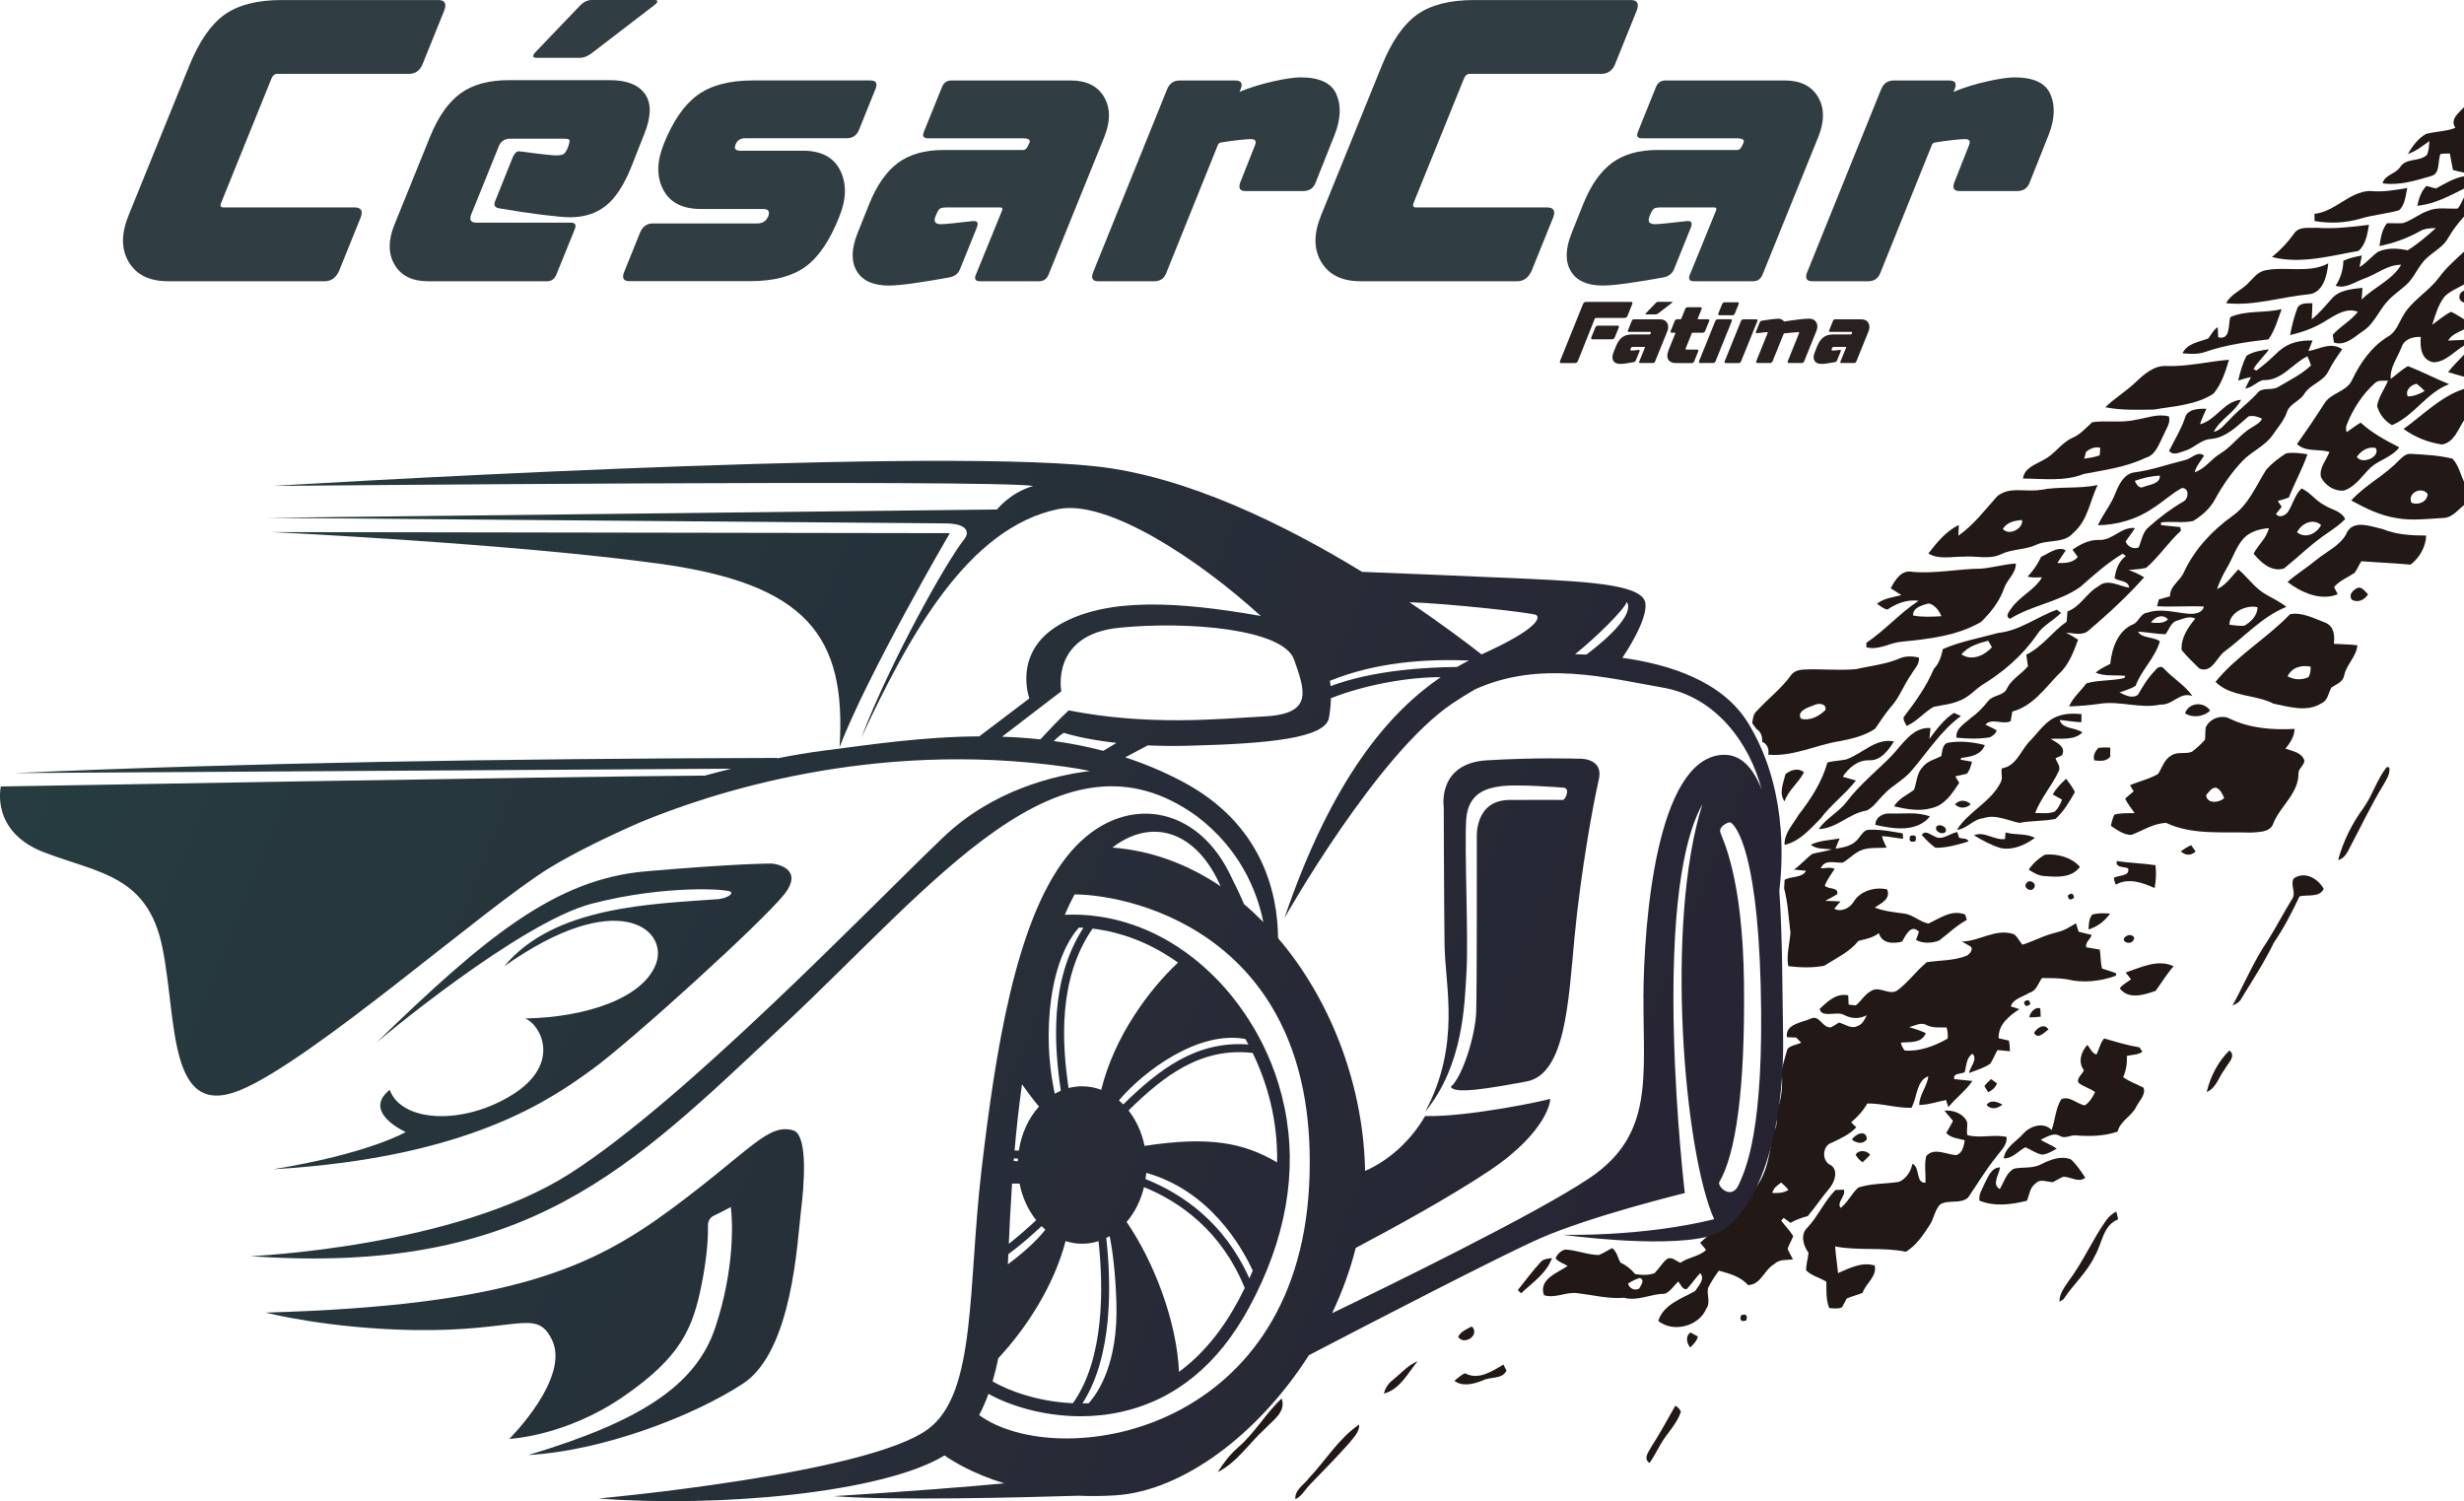 <?xml version="1.0" encoding="UTF-8"?>
<svg id="Layer_2" data-name="Layer 2" xmlns="http://www.w3.org/2000/svg" xmlns:xlink="http://www.w3.org/1999/xlink" viewBox="0 0 600 365.55">
  <defs>
    <style>
      .cls-1 {
        fill: #292120;
      }

      .cls-2 {
        fill: #221816;
      }

      .cls-3 {
        fill: url(#linear-gradient-2);
      }

      .cls-4 {
        fill: url(#linear-gradient-4);
      }

      .cls-5 {
        fill: url(#linear-gradient-3);
      }

      .cls-6 {
        fill: url(#linear-gradient-5);
      }

      .cls-7 {
        fill: #303d43;
      }

      .cls-8 {
        fill: url(#linear-gradient);
      }
    </style>
    <linearGradient id="linear-gradient" x1="45.98" y1="88.41" x2="448.64" y2="250.28" gradientUnits="userSpaceOnUse">
      <stop offset="0" stop-color="#263c40"/>
      <stop offset="1" stop-color="#272332"/>
    </linearGradient>
    <linearGradient id="linear-gradient-2" x1="2.28" y1="197.12" x2="404.94" y2="358.98" xlink:href="#linear-gradient"/>
    <linearGradient id="linear-gradient-3" x1="-16.37" y1="243.52" x2="386.29" y2="405.38" xlink:href="#linear-gradient"/>
    <linearGradient id="linear-gradient-4" x1="42.36" y1="97.41" x2="445.02" y2="259.27" xlink:href="#linear-gradient"/>
    <linearGradient id="linear-gradient-5" x1="19.93" y1="153.23" x2="422.59" y2="315.09" xlink:href="#linear-gradient"/>
  </defs>
  <g id="Layer_1-2" data-name="Layer 1">
    <g id="cesarcar-_fundo_claro" data-name="cesarcar- fundo claro">
      <g>
        <path class="cls-2" d="M597.9,31.15c-1.4-2.15.82-3.61,2.1-5.05v15.93c-.91-.18-1.8-.39-2.67-.63-.33-1.33-.49-2.68-.77-4-.78-.05-1.53-.02-2.29.09-.73,1.75.02,4.83-2.3,5.39-3.82,1.11-7.76,2.36-11.79,1.76.47-2.07,3.16-2.25,4.27-3.95,1.47-2.33,4.7-1.21,6.54-2.98.48-1.04.46-2.23.59-3.35-1.69,1.16-3.28,2.51-5.25,3.13,1.11-1.88,2.46-3.75,4.39-4.86,2.36-.64,4.87-.6,7.18-1.49Z"/>
        <path class="cls-2" d="M593.16,45.9c2.19-1.19,4.33-2.54,6.84-2.97v3c-3.61,1.83-7.31,3.79-11.39,4.19.4-1.73.95-3.55,2.23-4.84.77.18,1.53.45,2.32.62Z"/>
        <path class="cls-2" d="M577.04,46.5c3.08.34,6.12-.21,9.15-.72-.43,1.83-.51,4.06-1.98,5.41-3.06.9-6.28,1.1-9.33,2.03-3.65,1.09-7.54,1.26-11.28.6,0-.44,0-1.32,0-1.75,4.97-.49,8.37-5.34,13.44-5.57Z"/>
        <path class="cls-2" d="M598.48,50.79c.63-.82,1.05-1.78,1.52-2.71v4.66c-1.42,1.59-2.73,3.26-3.79,5.1-1.13,2.15-3.35,3.27-5.09,4.83-1.98,1.68-2.89,4.21-4.6,6.11-1.5,1.55-3.36,2.7-4.86,4.26-2.32,2.33-3.41,5.7-6.22,7.56-2.12,1.4-4.33,3.74-7.11,2.81-.07-.47-.21-1.41-.29-1.88,1.85-2.07,4.39-3.4,6.13-5.59-2.7-1.08-5.24.62-7.47,1.96-2.75,1.8-5.86,2.97-9.05,3.68.43-2.17.93-4.33,1.72-6.4.54-1.52,2.43-1.3,3.71-1.34,0,1.3-.11,2.61-.16,3.91,1.8-1.43,3.28-3.2,4.8-4.93,1.82-2.2,4.9-2.43,7.55-2.73-.04.96-.14,1.91-.2,2.88,3-3.07,7.43-4.71,9.62-8.49-3.35-.05-5.99,2.33-9.03,3.38-2.21.76-4.5,2.55-6.92,1.72,1.21-1.82,1.84-3.89,1.89-6.08,1.41-.68,2.96-.99,4.5-1.28-.18.95-.41,1.88-.57,2.83,1.69-1.01,2.91-2.6,4.51-3.74,2.29-1.04,4.84-.85,7.23-.36,2.46-1.56,4.7-3.47,6.86-5.42-1.32.06-2.7.06-3.86.76-3.08,1.72-6.44,2.94-9.89,3.62.3-1.91.58-3.97,1.82-5.54,1.31-.08,2.62.08,3.94-.04,2.16-.7,3.93-2.25,6.08-3,2.3-.97,4.81-.39,7.22-.55Z"/>
        <path class="cls-2" d="M564.14,55.47c4.26.31,8.49-.2,12.71-.72-.37,2.23-.74,4.77-2.54,6.35-6.92,1.2-14.06,3.27-21.07,1.49,2.05-1.66,3.85-3.58,5.4-5.73,1.19-1.82,3.65-1.26,5.51-1.4Z"/>
        <path class="cls-2" d="M593.82,67.7c1.75-2.43,4-4.39,6.18-6.41v7.98c-1.62.91-3.39,1.62-4.72,2.93-1.57,2-2.25,4.51-3.02,6.89,1.51-1.08,2.91-2.34,4.59-3.16,1.09.5,2.11,1.17,3.15,1.81v2.48c-1.43.69-3.02,1.27-3.87,2.71,1.28-.03,2.58-.11,3.87-.18v1.41c-2.4,1.4-4.51,4.04-7.44,4.06-2.99-.53-3.31-3.71-3.07-6.17-1.91-.11-4.04.52-4.71,2.52-.95,2.49-2.88,4.96-2.62,7.71,1.4-1.03,2.66-2.27,4.2-3.12,3.4,1.31,6.63,3.04,10.03,4.39-5.53,2.04-8.53,7.75-13.93,9.98-1.75-.98-3.13-2.75-3.62-4.69.37-2.23,1.82-4.09,2.65-6.16-1.03.14-2.29-.21-3.1.54-3.08,2.73-5.39,6.28-6.89,10.09-.27.63-.3,1.27-.08,1.93,1.15-.76,2.23-1.63,3.42-2.32,2.78,2.55,6.06,4.32,9.4,6.02-1.74,2.33-4.73,2.99-6.86,4.8-2.1,1.98-3.7,4.72-6.55,5.7-2.31.31-4.63-1.21-5.65-3.22-.53-2.27,1.3-4.18,2.07-6.17-2.59-.78-5.83.09-7.91-1.91,2.25-3.2,4.45-6.42,6.54-9.71,1.59-2.82,5.61-2.97,6.9-5.98,1.99-4.14,4.74-8.07,8.72-10.5,2.01-1.11,2.65-3.42,3.78-5.25,2.15-3.61,6.04-5.67,8.53-9.01ZM586.3,96.52c1.48.03,2.85-.59,4.13-1.3-.61-.64-1.26-1.23-1.94-1.76-1.39.21-2.89,1.58-2.18,3.07ZM573.9,111.27c1.32,1.96,5.84-.03,4.61-2.17-1.85-.47-3.62.69-4.61,2.17Z"/>
        <path class="cls-2" d="M551.62,65.83c5.07-1.04,10.54.84,15.33-1.7-.3,3-1.27,7.32-4.93,7.55-6.67.66-13.16,2.87-19.95,2.15,1.12-2.13,3.49-3.03,5.15-4.64,1.33-1.27,2.46-3,4.41-3.36Z"/>
        <path class="cls-2" d="M600,73.66c-1.56-.38-1.43-2.4,0-2.87v2.87Z"/>
        <path class="cls-2" d="M543.08,77.23c3.91-1.75,8.4-.92,12.52-1.96-.95,2.5-1.64,5.18-3.21,7.37-5.16.6-10.35,1.33-15.28,3.02-1.82.67-3.78.56-5.66.37,1.15-2.44,4.07-2.75,6.31-3.62.69-.97,1.23-2.07,2.26-2.74.04.82.08,1.64.13,2.46,3.04.77,2.41-3.09,2.94-4.9Z"/>
        <path class="cls-2" d="M555.14,85.37c2.14-1.97,5.15-2.56,7.98-2.45-.32.86-.69,1.71-1,2.57,2.75-.5,5.56-2.32,8.23-.43-1.24,1.72-2.43,3.47-3.38,5.36-1.24,2.55-4.43,3.15-5.89,5.54-1.13,1.81-3.69,2.39-4.25,4.55-.73,2-2.18,3.6-3.36,5.34-1.86,2.76-5.12,4-7.37,6.36-2.65,2.78-4.86,5.97-6.7,9.33-1.18,2.27-3.17,3.98-5.31,5.32-2.57.59-5.25,0-7.86.36l-.02.63c1.56.24,3.13.3,4.71.51.03.23.09.68.13.9-3.06,2.79-5.32,6.33-8.46,9.03-1.4.32-2.84.4-4.26.5,1.3.5,2.61,1.02,3.78,1.81-4.13,4.61-8.68,8.81-13.38,12.82-1.56,1.51-3.78.77-5.66.61,1,.56,2.01,1.11,2.96,1.75-1.12,3.03-2.29,6.23-4.78,8.42-3.34,3.45-6.32,7.79-11.23,9.07-.18.77-.25,1.55-.39,2.33-1.95,1.01-4.58-.9-6.17.86.88.45,1.82.85,2.7,1.33-.04.86-.95,1.39-1.61,1.76-2.7.45-5.45.35-8.15.08-.2-2.28,2.02-3.42,3.46-4.75,1.63-1.15,3.02-2.59,4.26-4.15,1.17-1.55,3.73-1.2,4.58-3.04,1.11-2.36,3.56-3.5,5.12-5.47-.11-.93-.31-1.85-.4-2.79,3.9-1.91,6.37-5.63,9.83-8.05.1-.83.09-1.66.19-2.49,3.23-1.16,4.64-4.55,7.59-6.15,2.2-1.92,5.01.03,7.44.37-.18-1.76-2.36-1.49-3.55-2.26.28-2.09.97-4.15,2.74-5.45-.19-.14-.58-.42-.78-.56-3.74,2.24-7.01,5.18-10.27,8.05-5.19,3.71-11.8,4.45-17.16,7.81-1.3-.6-.2-1.78.31-2.55,2.05-2.96,5.64-4.42,7.49-7.56-1.19.02-2.39.14-3.54-.17,1.4-1.4,2.47-3.05,3.33-4.83,1.77-.78,4.13-2.69,5.98-1.56-.66,1.04-1.4,2.02-2.04,3.07,1.78.06,3.74.02,4.98-1.46-.43-.59-.86-1.18-1.29-1.77,1.9-1.34,4.1-2.49,6.5-2.39,3.25.18,5.35-3.29,8.71-2.88-.69,1.13-1.54,2.15-2.28,3.25.45,1.27,1.92,2.01,3.19,1.44.72-1.72.96-3.81,2.53-5.02,2.58-2.32,5.37-4.41,8.37-6.15,1.27-.69,1.49-3.27-.37-3.28-2.59,1.37-4.68,3.46-7.18,4.97-3.87,2.69-8.61,4-13.29,4.1,1.24-2.71,3.23-5.03,4.27-7.84.89-2.16,2.15-4.81,4.8-5.06,4.18-.56,8.15-2.01,12.24-3,1.51-.34,3.01-2.32,4.55-1.04-.84,1.3-1.88,2.5-2.3,4.02,2.49-.75,3.97-3.16,6.15-4.47,2.96-1.79,4.91-4.8,7.91-6.52.87-.55,1.88-1.04,2.36-2.02-1.01-.53-2.16-.85-3.29-.59-2.71,2.28-5.44,5.22-9.2,5.51-2.38.13-4.01,2.17-6.21,2.85-1.27.33-2.93,1.37-3.94.03,1.3-2.6,2.85-5.08,3.81-7.84.51-2.36,3.32-2.45,5.27-2.39-.54,1.25-1.14,2.47-1.56,3.77,3.96-1,5.83-5.63,10.01-5.97-1.59,3.13-5.06,4.71-6.67,7.81,1.69-.32,2.69-1.89,3.88-2.98,2.08-2.28,4.61-4.09,6.69-6.38,1.23-1.71,3.6-.54,5.19-1.6,2.71-1.62,5.64-3,7.94-5.22-.25-.76-.54-1.5-.88-2.22-3.66,1.79-6.31,6.02-10.75,5.8-1.59.34-2.7,1.88-4.39,2.04.43-.94.94-1.84,1.4-2.76-1.08.16-2.1.54-3.13.84.53-2.07,1.04-4.19,2.08-6.07,1.62-1.02,3.58-1.28,5.44-1.55-1.16,1.68-2.73,3.02-3.78,4.78.17.1.5.31.66.41,2.07-1.41,3.87-3.18,5.69-4.9ZM519.83,117.1c.37.76,1.01,1.98,2.06,1.5,1.46-.62,4.13-.69,4.06-2.77-2.1.07-4.16.57-6.12,1.27Z"/>
        <path class="cls-2" d="M596.13,90.61c1.17-1.52,2.56-2.84,3.87-4.24v5.37c-1.3-.37-2.6-.71-3.87-1.13Z"/>
        <path class="cls-2" d="M527.54,89.13c5.14.18,10.14-1.11,15.24-1.52-.87,2.89-1.81,5.9-3.78,8.25-4.3,2.81-9.63,3.03-14.56,3.88-3.92.05-7.93.21-11.78-.58,2.31-2.23,5.1-3.89,7.42-6.12,2.06-1.94,4.43-4.07,7.47-3.92Z"/>
        <path class="cls-2" d="M585.29,104.46c4.77-3.42,9.02-7.91,14.71-9.76v7.63c-1.4,2.17-2.46,5.46-5.35,5.91-3.36-.47-6.62-1.79-9.36-3.78Z"/>
        <path class="cls-2" d="M520.18,102.21c2.62-.43,5.29-1.53,7.97-.8.46,1.62-.72,3.06-1.29,4.48-1.11,2.09-1.85,4.94-4.44,5.61-4.72,2.28-9.96,2.94-15.05,3.93-4.7,1.87-9.83,1.13-14.76,1.1.34-2.68,3.16-3.42,5.13-4.62,2.63-1.33,4.19-4.06,6.89-5.28,1.96-.81,3.3-2.46,4.86-3.82,3.54-.49,7.17.26,10.68-.6ZM507.98,110.02c-.12.42-.36,1.26-.48,1.68,1.27-.18,2.56-.38,3.79-.82.03-.46.11-1.37.14-1.83-1.25-.36-2.49.19-3.45.97Z"/>
        <path class="cls-2" d="M551.95,114.26c1.37-1.52,3.01-2.79,4.75-3.87,1.72-.27,3.47-.04,5.18.23-1.24,3.59-3.13,6.97-4.53,10.52-.88.37-1.81.58-2.71.87.33.47.66.93.98,1.4-.47.59-.94,1.17-1.41,1.75.79,1.08,2.2.41,2.88-.43,1.24-1.86,1.68-4.22,3.36-5.79,2.11.98,3.48,3.04,5.57,4.1,1.69,1.08,4.11,1.36,5.04,3.37-1.26,1.33-2.79,2.34-4.28,3.38-3.8,2.53-7.05,5.77-10.57,8.63-3.01.98-5.7-1.43-7.44-3.6,1.07-2.1,3.16-3.74,3.72-6.21-2.16.2-4.4.76-5.99,2.33-1.97,2.04-2.73,4.84-4.16,7.23-.99,1.68-1.85,3.44-2.48,5.29,2.24-.98,3.55-3.11,5.18-4.81,2.33,1.98,4.09,4.67,6.83,6.17,1.66.92,3.36,1.79,4.89,2.95-5.91,2.39-10.18,7.27-15.21,10.99-1.85,1.49-3.01,5.28-5.99,4.04-1.46-1.48-3.04-2.88-4.32-4.51-.19-2.95,1.52-5.48,3.32-7.63-1.43-.8-3.07.1-4.48.5-1.53.43-1.85,2.2-2.78,3.29-2.24-.05-4.45-.5-6.67-.64.85,1.7,3.76,1.19,5.31,2.36-1.14,4.07-4.49,6.92-5.9,10.84-1.2.78-2.62,1.11-3.93,1.62,1.35.63,3.1,1.63,4.51.54,1.19-2.08,2.43-4.15,4.14-5.86.42-.72,1.53-1.36,2.17-.49,2.19,2.36,5.08,4.03,6.96,6.69-3.04-1.17-4.86,2.3-7.83,2.07-4.89,1.06-9.77-.95-14.67-.21-2.5.37-5.02.57-7.54.66.89-2.17,2.83-3.71,4.19-5.61,3-.88,6.2-.56,9.24-1.3l.26-.52c-2.4-.3-4.94.18-7.22-.78,1.01-.97,2.33-1.49,3.55-2.16.37-3.78,1.86-8.19,5.71-9.69,1.3-.69,1.69-2.61,3.34-2.78,3.26-1.11,6.65-.03,9.95.27,1.41.11,3.41-.06,3.78-1.75-3.79-.21-7.6.15-11.39-.08l.43-1.65c.89-.28,1.82-.47,2.72-.76-.04-2.59,2.59-3.8,3.45-6.02,2.59-5.47,6.81-10,11.7-13.51,4.03-2.78,5.83-7.5,8.38-11.46ZM559.35,129.63c2.1,1.65,4.74.33,5.85-1.78-2.02-1.75-4.83-.36-5.85,1.78ZM542.89,152.14c1.19.14,2.39.33,3.6.24,1.63-.89,3.25-2.54,3.22-4.52-2.72-.66-6.9,1.3-6.82,4.28ZM523.78,151.61c1.41.08,2.99.32,4.13-.76-1.13-1.47-3.34-.62-4.13.76Z"/>
        <path class="cls-2" d="M584.14,112.12c.83-.76,1.71-1.74,2.97-1.59,3.36.18,6.78.35,10.06,1.16,1.49,1.49,1.93,3.75,2.84,5.64v5.67c-1.54,1.18-2.89,3.08-4.99,3.13-3.82.2-7.68.73-11.47.03-3.94-.59-7.55-2.4-11.01-4.29,3.42-3.79,8.12-6.05,11.61-9.76ZM587.22,122.45c1.68.61,3.77-.17,3.94-2.14-1.49-2.02-5.06-.22-3.94,2.14Z"/>
        <path class="cls-2" d="M496.85,119.31c4.6-.92,9.32-.21,13.93-1.19-1.88,3.91-2.4,8.63-5.87,11.59-2.3,2.75-6.23,1.57-9.17,3-2.71,1.22-5.82.96-8.5,2.27-2.91,1.37-6.19.29-9.27.59-2.79-.07-5.88.77-8.4-.79,2.06-2.66,4.33-5.45,7.41-6.95-.02.88-.06,1.75-.1,2.62,3.68-2.59,6.42-6.19,9.37-9.52,2.93-2.59,7.11-1.01,10.6-1.65ZM487.71,128.81c1.59,1.84,5.06-.22,4.67-2.17-1.75.11-3.73.53-4.67,2.17Z"/>
        <path class="cls-2" d="M571.4,129.84c1.63-3.43,5.89-1.62,8.68-1.04,3.41,1.4,7.06,1.61,10.71,1.62-.09,2.75-1.64,5.45-3.81,7.08-3.99-.37-7.99-.52-11.98-.83-.58.92-1,1.92-1.62,2.81-1.69,1.14-3.68,1.91-5.03,3.49.29.58.59,1.16.91,1.74-4.18,1.69-8.92-.43-12.23-2.98,2.2-1.98,4.77-3.51,7.04-5.41,2.51-2.07,5.79-3.43,7.35-6.45Z"/>
        <path class="cls-2" d="M482.43,138.47c2.83-.23,5.58-1.07,8.43-1.24.1,2.33-2.13,3.9-2.85,6.02-1.09,3.19-3.22,5.87-5.61,8.2-5.94,3.45-12.89,4.17-19.59,4.84-2.8.31-5.45,2.14-8.33,1.33,0-.27,0-.82,0-1.09,4.55-3.04,8.14-7.25,12.73-10.23-2.78-.37-5.33.6-7.6,2.13-.98-.17-1.75-.86-2.54-1.4,1.68-1.4,3.9-1.56,5.93-2.12-.87-.56-1.75-1.08-2.6-1.65,1.08-2.04,2.59-4.58,5.32-4,5.6.48,11.1-.73,16.69-.79ZM465.85,149.89c2.27.43,4.6.3,6.9.17-.55-1.36-1.67-2.88-3.16-3.12-1.48.46-3.88.98-3.74,2.95Z"/>
        <path class="cls-2" d="M572.74,146.09c-1.01-1.24.31-2.49,1.43-2.98,1.09-.18,1.78.96,2.46,1.63-.83,1.33-2.4,2.09-3.88,1.35Z"/>
        <path class="cls-2" d="M486.57,154.13c5.24-.52,9.44-3.94,14.28-5.65.26.19.77.58,1.03.77-1.84,1.87-4.34,3-5.82,5.22-3.47,5.11-8.27,9.2-13.52,12.41-1.82,1.24-3.29,3.03-5.43,3.76-1.98.88-4.16,1.04-6.25,1.49-2.37,1.3-4.06,3.6-6.6,4.64-.31-.76-1.24-1.8-.39-2.55,2.71-3.53,5.31-7.24,7.04-11.35,1.3-1.32,1.81-3.05,2.19-4.81,4.29-1.87,8.98-2.68,13.47-3.93ZM477.61,159.36c2.55,1.67,5.58.29,7.44-1.74-.23-.4-.68-1.19-.91-1.59-2.38.6-4.89,1.36-6.53,3.33Z"/>
        <path class="cls-2" d="M557.64,149.57c2.86-.58,5.99,1.08,8.71,2.12,2.03.87,2.2,3.2,1.96,5.09,1.9.14,3.82.11,5.73.35-.2,2.71-2.64,4.64-3.21,7.31-.28,1.64-1.89,2.17-3.1,2.98-.77,1.26-.84,3.1-2.34,3.78-3.56,2.33-7.96.93-11.78.15-4.49-2.3-10.37-1.56-14.12-5.3,5.15-6.38,12.49-10.57,18.15-16.48ZM557.03,164.69c1.57.87,3.48.98,5.12.19.4-.79.57-1.64.5-2.53-2.25-.49-4.56.19-5.62,2.34Z"/>
        <path class="cls-2" d="M462.43,160.39c1.51-.69,3.24-.63,4.84-.26.2,1.63-1.14,2.79-1.87,4.1-1.82,2.55-2.85,5.62-4.99,7.96-1.44,1.65-2.56,3.52-3.83,5.29-2.51,1.67-5.54,2.41-8.47,2.98-5.9.89-11.46,3.88-17.56,3.31.34-1.29-.23-2.62-1.46-3.15.11-1.22-.29-2.46-1.38-3.1-.26-.36-.77-1.07-1.03-1.43.15-1.07.26-2.24,1.14-2.99,2.67-2.93,5.88-5.35,8.23-8.57.66-1.05,1.92-1.42,3.1-1.48,4.26-.23,8.54.3,12.8-.11,3.5-.8,7.15-1.14,10.48-2.55ZM441.74,171.72c-1.33.47-4.35,1.43-3.19,3.29,2.12.63,4.5-.62,5.97-2.14.24-1.65-1.75-1.68-2.78-1.16Z"/>
        <path class="cls-2" d="M532.06,173.69c.95-2.65,4.57-2.93,6.12-.66-1.51,1.52-4.3,1.88-6.12.66Z"/>
        <path class="cls-2" d="M469.81,179.95c1.74-2.33,3.5-4.76,5.99-6.35.42.19,1.27.58,1.69.77-4.96,3.64-8.18,8.89-12.16,13.46-1.88,2.19-4.6,3.44-6.54,5.57-1.4,1.32-2.47,3.1-4.22,3.97-4.25.63-7.28,4.39-11.69,4.53,1.85-2.71,4.94-4.17,6.9-6.78,3.18-4.19,7.34-7.47,10.98-11.22,2.59-2.75,5.01-6.92,9.33-6.61-.07.88-.16,1.77-.27,2.65Z"/>
        <path class="cls-2" d="M501.45,174.29c1.73-.57,3.6-.56,5.41-.39l-.03,1.98c-1.77-.08-3.52-.37-5.28-.56.58,2.24,3.84,1.79,5.52,3.04-2.02,2.02-5.16,1.38-7.74,1.57,1.43.86,3.84,1.89,2.79,3.99-.4.18-1.2.55-1.59.73.33,1.04,1.39,2.08.74,3.23-1.65,3.5-4.31,6.47-5.7,10.1,1.59,0,3.28.24,4.8-.35.83-.79,1.37-1.85,1.75-2.91-.76-.43-1.51-.84-2.26-1.24.81-1.49,2.01-2.71,3.27-3.84.78,1.02,1.53,2.08,2.13,3.23-1.33,2.32-2.72,4.75-4.73,6.54-2.85.61-5.89.4-8.79.98-2.91-.57-5.8-2.19-8.82-1.13-2.44.22-3.97,2.62-6.38,2.81,2.75-4.45,8.22-6.72,10.61-11.49.63-1.07.05-2.32.3-3.46,3.69-.6,4.61-4.53,7-6.84,2.13-2.19,3.9-5.09,6.99-5.99Z"/>
        <path class="cls-2" d="M537.11,177.16c.92-2.18,3.88-3.27,5.96-2.1,4.86,2.33,10.38,2.73,15.69,2.44-.08,1.87-1.1,3.41-2.24,4.81,1.7.61,3.92.89,4.61,2.86,0,1.22-1.45,1.92-1.44,3.17.06,4.87-4.41,7.9-6.12,12.16-.75,2.24-3.5,2.09-5.41,2.25-6.92-.24-14.25.66-20.7-2.36-3.04.11-5.67,1.85-8.43,2.92-1.85.04-3.52-1.22-5.01-2.2.17-.95.43-1.87.84-2.74,1.61-.44,3.29-.31,4.94-.37-.78-1.17-1.74-2.24-2.3-3.54.66-.61,1.39-1.15,2.06-1.76-.3-.5-.59-1-.88-1.49,2.25-.98,4.7-1.49,6.83-2.74,1.01-1.54,1.49-3.56,3.22-4.49,1.48-1.03,3.42-.25,5.03-.92,1.14-.86,2.2-1.85,3.17-2.91.11-1,.05-2.01.18-3ZM537.21,193.61c.13,2.2,3.21,1.93,4.39.72-.42-.99-.89-2.03-1.91-2.51-1.14-.12-1.82,1.08-2.48,1.79Z"/>
        <path class="cls-2" d="M449.54,184.94c3.94-1.33,7.15-5.29,11.66-4.39-1.39,2.15-3.2,4.74-6.08,4.59-2.77-.06-4.95,1.84-6.41,4.01,1.06.34,2.14.59,3.22.92-2.59,3.34-6.08,5.86-8.61,9.26-2.52,2.55-5.14,5.59-8.76,6.42-.14-2.84,2.07-4.99,3.39-7.3,3.01-3.84,5.71-8.05,7.05-12.78,1.49-.39,3.04-.41,4.55-.73Z"/>
        <path class="cls-2" d="M474.41,180.85c2.94-.47,6.02-.18,8.9.59-.89,2.45-3.45,2.83-5.7,3.13l-.21.43c.92.16,1.86.32,2.79.49-.24,1.01-.56,2.04-1.19,2.89-.95.29-1.93.44-2.88.66.32.53.64,1.05.96,1.59-1.64,2.49-3.46,5.38-6.57,6.11-3.04.93-6.28.31-9.29-.39,1.1-1.87,3.14-2.76,4.84-3.98.7-1.87.66-4.1,2.14-5.6,1.11-1.46,2.97-1.85,4.54-2.65.27-1.23.15-2.89,1.68-3.29Z"/>
        <path class="cls-2" d="M510.96,182.12c.95-.12,1.92-.14,2.9-.07,0,.55,0,1.65,0,2.19-.92,1.25-2.54,1.08-3.88.93-.37-1.17.21-2.21.98-3.05Z"/>
        <path class="cls-2" d="M581.18,186.8l.61.06c.31,1.48-.58,2.78-1.26,4-3.23,5.29-5.86,10.91-8.77,16.37-.53,1-1.26,1.94-2.41,2.2,1.24-4.59,3.42-8.96,6.25-12.79,2.17-3.1,3.22-6.86,5.58-9.85Z"/>
        <path class="cls-2" d="M434.78,188.52c1.26-1.03,3.11-1.63,4.5-.46-1.28,2.57-3.78,4.29-4.72,7.08-1.47-1.91-.28-4.53.22-6.62Z"/>
        <path class="cls-2" d="M476.05,195.85c1.13-1.17,2.68-1.1,3.84,0-1.13,1.04-2.75,1.14-3.84,0Z"/>
        <path class="cls-2" d="M456.66,200.86c.03-1.93,1.98-2.94,3.72-2.75,3.18.09,6.56-.46,9.59.72-3.35,3.94-8.86,3.03-13.31,2.04Z"/>
        <path class="cls-2" d="M471.53,201.3c.77-.88,2.81.11,2.22,1.28-.79.85-2.78-.14-2.22-1.28Z"/>
        <path class="cls-2" d="M452.64,204.05c.72-.84,1.3-2.06,2.6-1.99,2.71-.11,5.42.42,8.09.88.02.33.08.98.1,1.31-1.72-.16-3.42-.53-5.15-.65.18,1,.71,1.88,1.13,2.81-2.39.2-5.04-.25-7.15,1.13-1.26.74-2.27,1.82-3.54,2.52-1.89.14-4.4-.9-5.35,1.39,1.11.02,2.31-.39,3.37.14-.85,1.33-1.82,2.59-2.39,4.08.85,1.01,3.41.27,3.03,2.09-.95.59-1.95,1.08-2.93,1.62,1.23.04,2.46.05,3.71.14-.51.59-1.01,1.17-1.5,1.77,1.59.94,3.9-.18,4.74-1.73,1.63-2.65,5.22-3.65,8.14-2.97.91,2.36-1.47,3.36-3.04,4.42,2.25.88,4.65,1.13,7.02,1.44,2.23.22,3.89,2.02,6.06,2.45,2.83-1.29,5.66-3.49,8.96-2.19.1.33.29.99.39,1.32-2.51,1.33-4.51,3.33-6.76,5.02-1.74.66-3.94.76-5.61-.16.18-.5.55-1.49.73-1.99-2-2.03-3.26.94-4.13,2.41-2.2.55-4.87.49-5.65-2.07-1.44,1.14-3.23,1.42-4.96,1.88-2.2,2.74-5.45,4.21-8.34,6.06-2.88.56-5.86.44-8.75.1-.5-2.74.34-5.46.53-8.18-.47-3.58-.6-7.23-1.54-10.74.03-.53.09-1.57.12-2.1,1.63-.95,4.25-.4,5.22-2.21-.99-.09-1.98-.19-2.95-.29,1.63-1.11,2.89-2.68,4.48-3.83,1.58-.4,3.2-.62,4.77-1.08-1.75-.24-3.7.04-5.16-1.14,2.19-1.08,4.67-1.09,7.04-1.53-.34.82-.71,1.63-1.01,2.47,2.07-.26,4.45-.75,5.68-2.62Z"/>
        <path class="cls-2" d="M467.97,203.32c.84-1.28,2.04-.05,3.05.32,1.83,1.2,3.75-.68,5.59-1.04.11.34.33,1.03.43,1.37.71.39,2.01,0,2.3.94-2.61.79-5.3,1.59-8.05,1.53-1.24-.88-2.31-1.99-3.33-3.11Z"/>
        <path class="cls-2" d="M480.7,203.43c2.39-1.14,4.94,1.27,7.53.89.04-.4.11-1.2.14-1.61,2.3.71,5.08.16,7.13,1.33-2.35,1.73-5.31,3.07-8.28,2.49-2.32-.69-4.46-1.86-6.52-3.1Z"/>
        <path class="cls-2" d="M465.14,203.57c1.24-.38,1.66.05,1.27,1.28-1.24.38-1.66-.05-1.27-1.28Z"/>
        <path class="cls-2" d="M531.04,207.3c.79-.57,1.63-1.1,2.54-1.49.27.39.79,1.16,1.06,1.55-1.08,1.07-2.55,1-3.6-.06Z"/>
        <path class="cls-2" d="M494,211.77c1.03-1.49,2.4-2.77,4-3.65,3.03-.26,6.41.64,8.47,2.97-1.97,2.75-5.64,2.49-8.61,2.24-1.44-.05-2.71-.77-3.86-1.57Z"/>
        <path class="cls-2" d="M515.45,209.69c3.13.46,6.29.53,9.42,1,.24,1.85.13,3.74-.2,5.57-2.91-1.33-6.46-2.58-9.46-.82-.25-.53-.41-1.09-.48-1.67,1.16-.7,4.03-.33,3.48-2.31-1.02-.5-3.13-.07-2.76-1.76Z"/>
        <path class="cls-2" d="M558.57,213.89c2.68-1.83,5.89.04,7.27,2.58-1.08,2.17-3.95,1.32-5.9,1.81-1.83,3.9-3.81,7.71-6.25,11.28-2.28,4.72-5.14,9.1-7.88,13.55-.4.93-1.31,1.37-2.18,1.76,2.89-5.29,5.21-10.91,8.63-15.9,2.07-3.31,3.87-6.79,5.93-10.12.98-1.53-.59-3.44.37-4.96Z"/>
        <path class="cls-2" d="M493.45,215.05c.75-1.13,2.71.11,1.81,1.23-.76,1.11-2.71-.11-1.81-1.23Z"/>
        <path class="cls-2" d="M503.53,218.06c.88-.7,1.38-.52,1.51.56-.9.7-1.4.51-1.51-.56Z"/>
        <path class="cls-2" d="M509.48,222.72c1.4-.43,2.88-.32,4.33-.26-1.24,1.83-3.13,3.23-5.23,3.88.04-1.25.07-2.61.9-3.62Z"/>
        <path class="cls-2" d="M500.8,227.03c1.74-.33,3.22-1.3,4.71-2.2.24.67.4,1.36.65,2.04,1.04.34,2.12.5,3.18.8-.32,1.01-1.65,1.92-1.33,3,1.09.22,2.2.35,3.3.58.25,1.53.15,3.1.55,4.61,1.14.4,2.33.7,3.45,1.16l-.09.59c-3.73,1.37-7.98,1.85-11.89.87-2.01-.33-4.06-.29-6.09-.31-.95,1.28-1.33,3.12-3.07,3.58-1.51.99-3.98,1.45-4.53,3.33.53.17,1.56.5,2.08.67-2.52,1.69-5.15,3.71-5.04,7.09.82.18,1.65.37,2.49.56.19.85.27,1.72.26,2.6-1.01-.07-2.01-.22-3.02-.29-.64,1.08-1.08,2.26-1.75,3.32-1.58,1.05-3.42,1.6-5.19,2.27.27-1.56,2.17-3.24.86-4.7-1.57.98-1.46,2.91-1.91,4.49-.92.52-2.87.14-2.56,1.69,1.47.18,2.95.27,4.44.45-1.62,2.38-4.03,4.14-5.86,6.38-.14-.43-.42-1.3-.56-1.73-2.18.4-4.3,1.18-6.54,1.2.04-2.52,1.94-4.52,2.23-7-2.97,1.07-2.7,5.24-4.12,7.68-3.61.12-7.15-1.1-10.75-1.04-1.01,1.78-2.38,3.28-3.94,4.59.31.31.95.92,1.26,1.22-1.65,1.76-3.87,2.74-6.01,3.75-2.35.74-2.43,4.58-.18,5.47,1.9,1.27.91,4.08-.28,5.54-1.88,2.2-3.48,4.64-5.34,6.85-1.46.4-2.91.87-4.22,1.65-.56-.4-1.11-.8-1.64-1.21-.15.16-.47.49-.62.65.95,1.3,2.12,2.43,2.94,3.83-.43,1.03-1,1.99-1.38,3.04.35.89.87,1.71,1.32,2.57-1.57.24-3.35-.08-4.58,1.17-2.43,1.33-3.26,5.12-6.4,5.08-1.81-2.09-4.52-2.78-7.08-3.49-.97,1.34-1.89,2.73-2.63,4.22-.37,1.65.69,3.52-.43,5.05-1.82,4.32-8.08,5.9-11.7,2.97,1.28-4,5.64-5.41,8.96-7.26.79-1.2,2.59-3.03,1.24-4.37-1.16,1.24-2.1,2.67-3.27,3.9-1.14.07-1.43-1.16-2.04-1.85-1.11.95-1.91,2.46-3.31,2.97-3.37-.03-6.49,1.88-9.88.98-3.84.3-7.58-.68-11.36-1.13-2.76-.4-5.46,1.39-8.17.48-1.33-3.89,3.28-5.41,5.78-7.1-.97-.63-2.17-.94-2.94-1.82.36-1.07,1.27-1.88,2.33-2.18,2.78.11,5.41,1.3,8.2,1.33,1.12-.45,2.14-1.14,3.23-1.68,1.2.82,1.33,2.39,2.07,3.56,1.4.62,2.55,1.56,3.52,2.75,1.55.27,3.23.34,4.74-.21,1.07-1.06,1.81-2.43,2.97-3.39,1.2-.82,2.25.49,3.36.85,1.91-1.37,4.58-1.5,6.22-3.13-.49-.58-.98-1.16-1.45-1.74,2.33-2.17,4.96-4,7.09-6.38.12-.12.37-.36.49-.47s.36-.34.47-.45c1.14-.3,1.85-1.01,2.14-2.15.11-.11.33-.34.43-.45.09-.1.27-.29.37-.38,1.06-.46,1.92-1.35,2.06-2.53,3.36-3.89,3.94-9.12,4.6-14,1.08-1.21,1.28-2.86.55-4.3,1.72-3.37,1.99-7.16,1.62-10.86.47-1.73.9-3.48,1.43-5.19.82-.98,2.28-.98,3.36-1.57-.31-.31-.91-.93-1.21-1.24-.76-.05-1.52-.07-2.27-.08-.43-3.2,3.6-3.55,5.78-4.51,2.23-1.11,2.88,2.46,4.99,2.08.66-.34,1.3-.72,1.91-1.14,1.52.4,3.04,1.71,4.64.79,1.14-.4,1.62-1.59,2.13-2.57-1.88.98-3.83.85-5.66-.14-1.75-.88-5.32.89-5.82-1.41,1.94-1.78,4.05-3.94,6.97-3.29.02.75.05,1.5.1,2.26l1.74.18c1.33-1.06,2.17-2.7,3.72-3.5,2.01-1.38,4.48,1.24,6.46-.2,2.64-1.98,4.57-4.74,7.12-6.82,3.26-.49,6.66-.34,9.76-1.6.66-.42,1.49-1.32,1.02-2.14-.75-.46-1.51-.88-2.27-1.28,4.35-.08,8.34-3.34,12.72-1.78.89.65,1.32,1.73,2.04,2.55,2.81-.89,5.42-2.37,8.34-2.99ZM464.89,250.11c1.37.42,2.74.87,4.05,1.46-.98,2.58-3.87,2.1-6.07,2.33.14.72.46,1.36.94,1.92,3.63.3,7.37-1.14,10.45-2.9.11-.93.02-1.84-.26-2.72-1.64-.04-3.34.19-4.86-.57-1.39-.8-2.87.18-4.25.48ZM431.57,290.51c1.34.04,2.79.04,3.95-.76-.56-.63-1.16-1.23-1.78-1.78-.93.66-1.94,1.35-2.17,2.55ZM396.44,312.55c.24,1.18,1.62,1.85,2.7,1.24.44-.79,1.49-2.07.18-2.59-1.03.29-1.98.8-2.88,1.36Z"/>
        <path class="cls-2" d="M517.8,227.96c.67-.63,2.45-.05,1.69,1.01-.79,1.44-3.58.08-1.69-1.01Z"/>
        <path class="cls-2" d="M517.61,236.83c3.68-1.24,7.86-3.36,11.68-1.53-1.68,1.85-2.91,4.02-4.39,6-2.79.95-6.6,2.22-8.72-.63.69-.97,1.83-1.46,2.74-2.2-.44-.56-.88-1.11-1.32-1.65Z"/>
        <path class="cls-2" d="M492.87,243.99c.88-.71,1.38-.53,1.51.55-.88.71-1.39.52-1.51-.55Z"/>
        <path class="cls-2" d="M494.16,247.75c.07-1.14,1.53-2.76,2.67-2.16.02.5.08,1.48.1,1.98-.92.11-1.85.18-2.77.18Z"/>
        <path class="cls-2" d="M495.3,251.52c.72-1.23,2.52-2.46,3.52-.8-1.07.65-2.55,2.55-3.52.8Z"/>
        <path class="cls-2" d="M510.52,256.78c.64-1.28.89-2.8,1.86-3.9,2.84.82,5.66,1.69,8.58,2.17l.73,1.04c-1.04.87-2.56.68-3.8,1.08.13,1.78-.18,3.51-.88,5.15,1.52,1.08,3.31,1.68,4.95,2.55.63,1.67-.99,3.11-1.69,4.51-1.13,2.43-3.95,3.51-4.63,6.19-3.22,1.11-6.67,1.17-10.04.93-1.33-.2-2.68.88-3.93.16-1.6-1.02-3.29.25-4.75.88,1.24.85,2.71,1.29,3.92,2.19-1.17.59-2.36,1.43-3.71,1.42-1.42-.33-2.62-1.2-3.92-1.78-1.78.9-3.12,2.78-5.28,2.71.35-2.7,3.04-4.1,4.71-5.96,1.64-1.93,4.99-3,6.94-.95.89-2.44.95-5.21,2.33-7.45,1.96-1,3.82,1.14,5.77,1.46,1.15-.78,1.9-1.99,2.48-3.23-1.25-1.01-2.96-1.28-4.11-2.38-.3-1.16.98-1.96,1.39-2.94-1.47-1.99-.71-4.5.85-6.18.7.8,1.08,2.01,2.2,2.34Z"/>
        <path class="cls-2" d="M537.35,265.92c.85-3.68,2.78-7.47,5.53-10.11,1.78,1.42-.45,3.13-1.11,4.53-1.47,1.84-2.08,4.65-4.42,5.58Z"/>
        <path class="cls-2" d="M483.21,264.47c.49-.6,1.03-1.17,1.62-1.69.37.26,1.1.78,1.46,1.03-.38,1.01-1.2,1.72-2.14,2.17-.24-.37-.71-1.14-.95-1.52Z"/>
        <path class="cls-2" d="M483.74,269.06c1.03-1.37,2.63-.74,3.87-.07-1.17.97-2.76,1.35-3.87.07Z"/>
        <path class="cls-2" d="M473.48,270.46c2.1-.19,4.62.69,5.51,2.75.16,1.06-.18,2.15.07,3.21,3.08.85,6.4-.26,9.54.44.26,2.01-1.49,3.39-2.52,4.89-2.55,3.12-4.58,6.6-6.86,9.91-1.87,1.59-4.7.43-6.73,1.6-1.4,1.36-1.53,3.49-2.61,5.07-1.56,2.43-3.27,4.96-5.78,6.5-5.69-1.2-11.54-.18-17.24-1.31.16,2.17.5,4.32.72,6.5,2.81-1.22,5.76-2.78,8.92-1.85.62,2.65-2.15,4.33-2.95,6.65-1.26.55-2.61.83-3.85,1.38-.4.71-.79,1.43-1.16,2.15-.98.43-2.09.27-3.11.18-.83-2.05-.66-4.27-.7-6.42-1.6-.98-3.59-1.43-4.93-2.76-.03-1.45.48-2.84.58-4.28-1.27-1.73-2.04-4.36-.31-6.09,2.67-2.79,4.16-6.51,6.9-9.2.51-.02,1.53-.05,2.04-.07.48,1.62-1.88,3.09-.8,4.44,1.75-1.37,2.67-3.48,4.28-4.95,3.2-1.07,6.62-.87,9.91-1.39,1.82-.78,2.9-2.55,3.29-4.42,1.97.96.71,4.69,3.16,4.64.14-2.16-.31-4.35.18-6.47,1.86-2.26,4.96-.36,7.35-.27,1.53-.5,1.82-2.25,2.05-3.62-1.56-.44-3.34-.51-4.51-1.76.53-1.01,1.18-1.94,1.65-2.98-.69-.83-1.44-1.61-2.07-2.47Z"/>
        <path class="cls-2" d="M450.96,277.51c.8-1.37,3.56-2.56,3.62-.08-.93,1.33-2.53.95-3.62.08Z"/>
        <path class="cls-2" d="M451.86,281.2c.69-1.27,2.72-1.1,3.54,0-.58.64-1.2,1.25-1.84,1.83-.72-.47-1.3-1.09-1.7-1.84Z"/>
        <path class="cls-2" d="M497.01,283.53c2.2-1.11,4.82-2.18,7.27-1.2,1.4,1.28,2.45,2.88,3.49,4.46-1.53,1.32-3.58-.24-5.34-.24-.89.37-1.69.91-2.55,1.32-1.42-.02-3.09-.94-4.22.34-1.41.95-1.46,2.76-2.1,4.19-3.78.94-7.84,1.49-11.55-.02-.26-1.54.72-2.88,1.29-4.24.85-1.59,1.56-3.79,3.71-3.87-.13,1.69-2.13,4.11-.05,5.29,1.06-1.72,1.58-4.03,3.52-4.99,2.17-.4,4.51.02,6.54-1.04Z"/>
        <path class="cls-2" d="M512.91,297.12c.61-.9,1.47-1.57,2.41-2.1.19.63.34,1.27.44,1.92-3.69,1.43-3.84,5.83-5.62,8.82-1.86,4.03-5.26,6.96-7.66,10.62-.24.16-.73.47-.98.63-.08-2.03,1.31-3.65,2.36-5.24,3.44-4.61,5.71-9.97,9.04-14.65Z"/>
        <path class="cls-2" d="M375.18,307.32c.66-.81,1.78-.79,2.74-.97-1.3,3.7-4.79,6.01-7.53,8.59-.2-.2-.59-.59-.79-.79,1.85-2.29,3.58-4.68,5.58-6.83Z"/>
        <path class="cls-2" d="M423.96,320.29c1.23-.4,1.65.02,1.27,1.26-1.24.4-1.66-.02-1.27-1.26Z"/>
        <path class="cls-2" d="M355.07,325.53c.66-1.31,2.1-1.88,3.34-2.52,2.08,2.12-1.92,4.76-3.34,2.52Z"/>
        <path class="cls-2" d="M411.58,328.12c-.88-1.02-1.24-2.82.09-3.63l1.77.98c-.26,1.11-1.08,1.9-1.86,2.65Z"/>
        <path class="cls-2" d="M339.07,336.13c1.99-1.6,3.71-3.64,6.12-4.65-2.37,2.9-4.32,6.89-8.21,7.88.33-1.28,1.02-2.43,2.09-3.23Z"/>
        <path class="cls-2" d="M356.73,334.4c3.22,1.8,6.6-.46,9.36-2.1.18.37.56,1.12.75,1.49-1.09,2.14-3.8,1.42-5.65,2.32-2.18.89-4.97,1.69-7.04.14.82-.67,1.62-1.4,2.59-1.85Z"/>
        <path class="cls-2" d="M301.42,352.52c4.1-3.49,6.75-8.32,10.67-11.97,1.13,3.26-2.04,5.22-3.96,7.28-3.9,3.52-6.82,8.23-11.61,10.66,1.38-2.18,2.94-4.27,4.9-5.96Z"/>
        <path class="cls-2" d="M407.95,342.33c.63.32,1.08.8,1.37,1.45-1.01,3.01-3.4,5.23-4.96,7.94-.88,1.53-1.67,3.1-2.68,4.55-1.73-1.17-.05-2.94.6-4.23,2.06-3.13,3.78-6.47,5.66-9.7Z"/>
        <path class="cls-2" d="M318.72,359.97c4.08-4.33,7.26-9.68,12.23-13.07.14,1.86-1.39,3.17-2.42,4.53-3.1,3.5-6.41,6.82-9.65,10.19-1.13,1.17-1.91,2.76-3.45,3.46-.21-2.27,2.1-3.49,3.29-5.11Z"/>
      </g>
      <g>
        <path class="cls-8" d="M231.28,129.84l-165.18-.27s58.74,2.79,94.49,7.71c35.75,4.92,45.58,17.54,43.85,44.65,7.04-18.21,26.84-52.09,26.84-52.09Z"/>
        <path class="cls-3" d="M144.04,260.53c9.77-7.08,41.86-36.28,46.94-42.76,5.08-6.48-2.49-7.48-3.09-7.48s-8.67,0-30.6,1.89c-21.93,1.89-38.87,15.75-65.58,41.66,0,0,34.73-29.24,52.54-33.82,17.81-4.58,33.01-3.52,33.67-2.86.66.66-.96,1.5-2.89,1.79-15.95,1.2-40.07,1.59-52.23,16.35,27.51-19.44,39.97-9.07,36.98-.7-2.99,8.37-16.94,13.16-31.89,13.41,3.69,1.45,8.97,10.91-2.99,18.49-11.96,7.57-27.11,6.88-30-1.1-6.88,5.48,3.89,10.27,3.89,10.27,0,0-8.97,5.28-32.29,9.07,47.74-2.79,67.77-17.14,77.54-24.22Z"/>
        <path class="cls-5" d="M128.67,354.32c18.07-1,40.27-9.5,52.29-17.41s13.19-34.77,14.04-41.64c.85-6.88,1.69-18.04-1.5-19.88-6.33-2.19-10.32,4.42-29.85,18.9-19.54,14.49-39.34,23.65-98.94,25.35,0,0,15.12,3.92,36.11,4.25,25.32.4,29.66-5.36,33.52,2.22,4.75,9.34-10.33,24.29-10.33,24.29,0,0,13.69-.6,27.77-10.3,14.09-9.7,16.94-16.68,19.07-27.31,1.45-7.26,1.6-12.1,1.55-14.44-.02-1,.55-1.91,1.45-2.33,1.07-.5,2.58-1.24,4.11-2.09.47,3.65.93,15.22-3.79,29.37-4.72,14.15-18.34,22.86-45.52,31.03Z"/>
        <path class="cls-4" d="M383.99,184.75s-9.77-.33-21.93.4c-12.16.73-10.5,11.43-10.5,11.43,0,0,.07,23.59.2,33.56.13,9.97,4.05,24.19-4.72,40.6,9.41-11.47,9.62-26.49,10.08-34.46.47-7.97-.54-29.9-.09-36.7.45-6.8,5.41-7.75,8.85-8.17,3.44-.42,13.18.25,14.88.4,1.69.15.4,2.94-.17,2.99,0,0-4.34-.05-13.01,0-8.67.05-7.97,9.27-7.97,9.47s.05,36.63-.15,42.21c-.2,5.58-3.24,15.6-6.18,18.19.95,1.79,8.87.45,18.39-1.3s10.23-19.24,11.73-35.08c1.5-15.85,4.58-32.69,5.91-38.41,1.33-5.71-5.32-5.12-5.32-5.12Z"/>
        <path class="cls-6" d="M434.19,251.64c-.2-10.13-.11-22.99-.91-34.78,1.02-8.48,1.58-25.82-7.63-40.83-6.2-10.11-19.04-14.25-30.6-15.84.78-1.14,6.1-9.15,5.63-13.21-.5-4.39-11.96-5.28-29.65-6.08-14.13-.64-32.51-1.37-39.35-1.64-18.54-11.33-42.66-23.3-64.86-25.7-44.25-4.78-200.33,4.78-200.33,4.78,0,0,174.84-1.64,185.1,0-5.58,1.59-8.82,5.73-8.82,5.73l-177.94,2.03s161.13,1.33,165.55,1.36c4.42.03,5.95,1.69,4.55,3.69-4.39,5.38-18.14,30-25.22,48.54,11.66-24.92,25.91-51.13,47.94-55.71,11.88-2.47,34.06,12.08,49.37,26.03-.12-.02-.23-.05-.35-.07-19.73-3.46-37.21-4.52-48.7,2.19-11.5,6.71-7.31,17.94-7.31,17.94l-12.2,9.25c-14.03.07-26.97,2.09-37.28,3.39-4.02.51-8.12,1.2-12.14,2.01l.41-.15c-67.44.17-130.4,1.21-185.88,3.69l174.51-1.07c-2.22.55-4.37,1.12-6.42,1.68-33.82.21-171.45,2.65-171.45,2.65,0,0-2.66,11.03,10.63,16.08s25.12,5.58,28.7,23.12c3.59,17.54,1.23,41.89,18.77,34.82s60-44.75,75.55-54.22c5.85-3.56,13.8-7.46,21.84-10.99,17.15-7.14,56.69-20.25,103.81-13.6,2.06.29,4.03.64,5.92,1.02-8.73,1.08-23.7,4.63-35.79,16.19-18.24,17.44-62.73,63.9-90.93,81.89-28.2,17.99-77.74,20.07-77.74,20.07,67.58,4.78,92.46-21.33,129.75-56.21,37.29-34.88,67.55-74.9,100.68-50.95,10.49,7.96,14.65,18.04,16.24,25.81-1.52-1.54-3.09-3.01-4.72-4.39-.81-1.93-1.99-4.46-3.67-7.78-8.77-17.34-27.51-19.27-39.73-3.46-12.23,15.81-17.11,46.99-20.5,75.84-3.39,28.85-1.2,54.36-12.96,63.2-14.62,11-80.3,16.95-80.3,16.95,28.96,2.24,69.22-1.31,84.23-10.48,2.05,1.43,6.94,4.46,14.55,6.79-9.41.88-22.82,1.95-41.5,3.12,13.89,1.12,45.56.33,59.62-.1,2.83.12,5.82.11,8.98-.1,16.38-1.05,34.84-14.92,47.08-34.12,13.96-7.27,46.56-24.17,56.26-28.44,12.46-5.48,35.28-11.05,35.28-11.05,0,0-8.5-71.7,4.29-94.69-9.2,28.99-4.45,84.84,2.86,101.06-17.81,4.39-36.84,3.79-36.84,3.79,0,0,23.3,3.26,34.97.53,11.67-2.72,19.15-23.85,18.65-49.57ZM396.15,146.56c2.36,3.88-9.08,12.26-9.87,12.84-.95-.04-1.87-.07-2.75-.09.15-.12.3-.24.46-.37,4.29-3.44,11.41-10.32,12.16-12.37ZM324.01,167.09c-.04-.43-.09-.87-.16-1.31,11.39-4.61,23.53-5.34,33.85-4.94-.95.49-1.92,1.01-2.91,1.58-7.02.05-20.36.71-30.79,4.67ZM374.07,149.76c.95.6.76,3.26-13.3,9.6,0,0,0,0,0,0-3.12-2.45-9.34-7.18-17.56-12.71,9.33.29,29.98,2.55,30.86,3.11ZM258.44,168.34s-2.72-13.82,14.15-15.48c16.88-1.66,39.93.33,42.53,7.77,2.59,7.44,4.85,13.16-7.04,13.82-11.89.66-28.44,2.33-47.84-1.46-2.11,1.92-5.2,5.21-6.91,7.06-3.14-.34-6.26-.55-9.33-.65l14.44-11.06ZM256.6,180.45c1.35-1.38,2.46-2,2.46-2,0,0,4.36,1.52,12.81,2.46l-3.21,1.93c-4.03-1.06-8.06-1.84-12.06-2.39ZM297.23,215.83c-7.9-5.33-16.8-8.71-26.36-9.43,9.6-7.39,20.45-4.1,26.36,9.43ZM245.53,305.42c2.82-2.05,5.79-4.68,8.1-6.83.3.3.61.58.93.85-1.29,1.65-4,4.63-9.14,8.44.04-.82.08-1.64.11-2.46ZM253,269.47c-2.5,2.76-4.27,6.5-4.91,10.72l-1.04-.04c.45-5.12,1.03-10.55,1.81-16.11,1.17,1.65,2.59,3.57,4.14,5.44ZM247.88,282.13c-.01.22-.03.45-.04.67l-1-.1c.02-.2.03-.41.05-.61l.99.04ZM248.27,288.22c.68,3.42,2.1,6.48,4.05,8.91-1.93,1.8-4.32,3.93-6.67,5.76.19-4.13.42-9.12.79-14.67h1.83ZM243.1,330.74c6.51-6.98,13.44-17.28,16.38-28.51,1.29.42,2.63.64,4.03.64s2.72-.22,3.99-.63c1.21,11.17,1.48,28.65-6.25,39.47-8.57-.37-15.81-3.11-19.55-5.32.54-1.83,1-3.72,1.39-5.65ZM269.38,301.47c.28-.14.56-.28.83-.44.74,3.66,1.41,8.88,1.64,16.22.45,14.58-4.35,21.79-6.74,24.46-.51.02-1.02.04-1.53.04,7.46-11.57,7.04-29.19,5.8-40.28ZM287.1,334.07c-.56-12.36-6.13-26.86-12.76-36.5,1.97-2.3,3.45-5.21,4.23-8.49,8.78,3.58,18.85,10.65,24.54,24.57-.53,1.07-1.08,2.14-1.66,3.23-3.96,7.33-8.76,13.07-14.34,17.19ZM304.22,311.3c-6.12-13.66-16.38-20.63-25.28-24.18.07-.5.13-1,.18-1.51,15.43,4.34,23.22,17.93,25.94,23.82-.27.62-.54,1.24-.83,1.87ZM310.99,283.06c-8.31-4.88-16.67-6.39-32.28-4.02-.67-3.3-2.05-6.25-3.91-8.62,8.64-8.5,17.7-15.45,30.23-14.01,3.41,7.01,6.12,15.99,5.96,26.66ZM273.52,268.94c-.34-.34-.69-.67-1.05-.97,5.99-7.12,19.34-17.09,30.79-14.96.25.44.49.88.73,1.34-12.65-.95-21.79,6.07-30.47,14.6ZM268.16,265.39c-1.47-.56-3.03-.86-4.65-.86-1.14,0-2.25.15-3.31.43-1.57-10.75-2.67-26.51,5.84-38.83.47.06.95.12,1.44.19,5.12.79,12.11,2.87,19.38,8.09-7.09,6.62-15.49,17.95-18.7,30.97ZM258.32,265.61c-.5.22-.99.46-1.47.73-1.05-4.81-1.98-11.87-1.21-20.25,1.15-12.51,5.35-18.31,7.08-20.21.36.01.72.03,1.1.05-8.35,12.9-7.1,28.89-5.5,39.68ZM238.43,344.6c.87-1.66,1.62-3.39,2.27-5.18,4.84,2.73,13.08,5.46,22.44,5.46,3.21,0,6.56-.32,9.95-1.08,13.1-2.93,23.56-11.49,31.1-25.44,8.94-16.54,11.83-32.92,8.6-48.68-3.2-15.6-11.54-26.09-16.23-30.96-10.42-10.82-21.4-14.41-28.77-15.51-3.33-.5-6.23-.55-8.51-.44.75-1.77,1.55-3.43,2.39-4.97,14.91.1,60.2,10.6,57.12,70.81-3.13,61.24-61.44,69.76-80.36,55.99ZM400.2,243.06c-.1,19.15,2.59,33.2-13.06,43.77-13.05,8.81-50.64,27.12-62.76,32.95,2.41-5.09,4.37-10.42,5.75-15.89,8.44-4.46,22.87-12.32,32.64-18.87,14.55-9.77,14.95-17.74,14.65-17.44-.3.3-19.93,4.49-30.4,4.19-3.34,5.85-8.8,10.88-14.62,13.37,0-.48-.01-.95-.03-1.43-.72-20.39-8.61-40.6-21.15-55.25-.1-11.05-3.84-27.87-23.34-38.16-4.58-2.42-9.22-4.34-13.88-5.87,1.62-.87,3.77-2.02,5.47-2.92,2.99.14,6.3.18,9.92.09,19.93-.5,33.37-1.9,34.22-6.81.19-1.1.44-2.78.48-4.76,8.22-3.28,19.06-5.19,26.73-5.12-12.29,8.37-26.36,24.31-38.06,58.67,0,0,22.48-39.92,40.91-52.28,1.97-1.32,3.81-2.45,5.53-3.44,15.87-7.19,32.35-2.74,45.7-.42,12.89,2.24,21.08,13.43,24.08,24.8-2.16-5.47-5.26-8.76-9.76-8.41-15.75,1.22-18.94,40.07-19.04,59.21ZM423.39,288.5c-1.64,3.69-4.98.75-4.78-.54,4.04-6.85,6.36-22.4,6.06-48.61-.3-26.21-5.37-35.22-5.76-36.66-.4-1.45,1.79-2.44,2.34-2.44s6.56,4.19,7.49,39.67c.93,35.48-3.7,44.9-5.35,48.59Z"/>
      </g>
      <g>
        <path class="cls-7" d="M86.3,50.51c1.65,0,2.15.82,1.52,2.47l-5.23,12.94c-.76,1.71-1.94,2.57-3.52,2.57h-38.14c-4.5,0-7.69-1.55-9.56-4.66-1.87-3.11-1.89-6.91-.05-11.41l14.74-36.33c2.41-5.96,5.28-10.13,8.61-12.51s7.97-3.57,13.93-3.57h38.14c1.58,0,2.06.86,1.43,2.57l-5.23,12.94c-.63,1.65-1.78,2.47-3.42,2.47h-32.05c-.57,0-1.01.35-1.33,1.05l-12.36,30.53c-.19.63,0,.95.57.95h31.96Z"/>
        <path class="cls-7" d="M127.01,36.9c2.22.32,4.07.56,5.56.71,1.49.16,2.39.24,2.71.24.95,0,1.6-.11,1.95-.33.35-.22.68-.71,1-1.47l.1-.29c.32-.89.43-1.44.33-1.66-.1-.22-.59-.33-1.47-.33h-12.94c-1.4,0-2.35.67-2.85,2l-6.66,16.45c-.51,1.33-.1,2,1.24,2h23.02c1.08,0,1.39.54.95,1.62l-4.47,11.03c-.44,1.08-1.21,1.62-2.28,1.62h-29.01c-3.8,0-6.5-1.33-8.08-3.99-1.59-2.66-1.62-5.9-.1-9.7l8.75-21.59c1.96-4.82,4.42-8.31,7.37-10.46,2.95-2.16,6.9-3.23,11.84-3.23h24.54c4.12,0,6.97,1.13,8.56,3.38,1.58,2.25,1.52,5.5-.19,9.75l-3.23,8.18c-1.78,4.38-3.84,7.48-6.18,9.32-2.35,1.84-5.23,2.76-8.66,2.76-1.33,0-3.63-.21-6.9-.62-3.27-.41-6.74-.93-10.41-1.57-1.08-.19-1.36-.82-.86-1.9l4.19-10.46c.44-1.01.95-1.52,1.52-1.52.13,0,.24.02.33.05.1.03.21.05.33.05ZM159.25,0c1.08,0,1.11.41.1,1.24l-15.12,11.6c-1.01.82-2.06,1.24-3.14,1.24h-10.37c-1.08,0-1.17-.48-.29-1.43l10.75-11.22c.89-.95,1.87-1.43,2.95-1.43h15.12Z"/>
        <path class="cls-7" d="M155.92,56.5c.63-1.39,1.65-2.09,3.04-2.09h25.49c1.27,0,2.15-.6,2.66-1.81.38-1.14-.03-1.71-1.24-1.71h-15.22c-4.44,0-7.48-1.55-9.13-4.66-1.65-3.11-1.62-6.82.1-11.13,2.22-5.58,4.96-9.56,8.23-11.94,3.26-2.38,7.75-3.57,13.46-3.57h28.63c1.39,0,1.81.7,1.24,2.09l-3.99,9.89c-.57,1.4-1.55,2.09-2.95,2.09h-24.73c-1.21,0-2,.51-2.38,1.52-.44,1.01-.06,1.52,1.14,1.52h15.22c4.5,0,7.55,1.62,9.13,4.85,1.58,3.23,1.49,7.01-.29,11.32-2.28,5.77-5.04,9.81-8.27,12.13-3.23,2.32-7.7,3.47-13.41,3.47h-29.39c-1.4,0-1.84-.7-1.33-2.09l3.99-9.89Z"/>
        <path class="cls-7" d="M230.68,50.51c-.95,0-1.57.11-1.85.33-.29.22-.62.81-1,1.76-.57,1.33-.13,2,1.33,2,.44,0,1.44-.08,3-.24,1.55-.16,3.12-.33,4.71-.52h.38c.76,0,.98.48.67,1.43l-4.19,10.37c-.44,1.01-1.27,1.65-2.47,1.9-3.11.57-6.01,1.05-8.7,1.43-2.7.38-4.74.57-6.13.57-3.8,0-6.41-1.17-7.8-3.52-1.4-2.35-1.33-5.42.19-9.23l2.85-7.13c1.84-4.57,4.17-7.89,6.99-9.99,2.82-2.09,6.52-3.14,11.08-3.14h19.4c.44,0,.79-.25,1.05-.76l.38-.76c.51-.89,0-1.33-1.52-1.33h-23.11c-1.08,0-1.4-.54-.95-1.62l4.38-10.84c.44-1.08,1.2-1.62,2.28-1.62h29.1c3.8,0,6.5,1.33,8.08,3.99,1.58,2.66,1.62,5.9.1,9.7l-13.6,33.58c-.44,1.08-1.21,1.62-2.28,1.62h-14.46c-1.08,0-1.4-.54-.95-1.62l6.37-15.6c.19-.51.03-.76-.48-.76h-12.84Z"/>
        <path class="cls-7" d="M284.23,21.69c.57-1.39,1.58-2.09,3.04-2.09h13.51c1.46,0,1.9.7,1.33,2.09l-.29.67c2.66-1.08,5.44-1.93,8.32-2.57,2.88-.63,5.06-.95,6.52-.95,4.63,0,7.55,1.36,8.75,4.09,1.2,2.73,1.08,5.99-.38,9.8l-4.66,11.7c-.51,1.4-1.52,2.09-3.04,2.09h-14.08c-1.33,0-1.74-.7-1.24-2.09l3.61-9.13c.38-.95.03-1.43-1.05-1.43-.51,0-1.51.08-3,.24-1.49.16-2.96.37-4.42.62-.25.13-.41.22-.48.29l-12.65,31.39c-.51,1.4-1.52,2.09-3.04,2.09h-13.51c-1.4,0-1.84-.7-1.33-2.09l18.07-44.7Z"/>
        <path class="cls-7" d="M376.68,50.51c1.65,0,2.16.82,1.52,2.47l-5.23,12.94c-.76,1.71-1.94,2.57-3.52,2.57h-38.14c-4.5,0-7.69-1.55-9.56-4.66-1.87-3.11-1.89-6.91-.05-11.41l14.74-36.33c2.41-5.96,5.28-10.13,8.61-12.51s7.97-3.57,13.93-3.57h38.14c1.58,0,2.06.86,1.43,2.57l-5.23,12.94c-.63,1.65-1.78,2.47-3.42,2.47h-32.05c-.57,0-1.01.35-1.33,1.05l-12.36,30.53c-.19.63,0,.95.57.95h31.96Z"/>
        <path class="cls-7" d="M404.55,50.51c-.95,0-1.57.11-1.85.33-.29.22-.62.81-1,1.76-.57,1.33-.13,2,1.33,2,.44,0,1.44-.08,3-.24,1.55-.16,3.12-.33,4.71-.52h.38c.76,0,.98.48.67,1.43l-4.19,10.37c-.44,1.01-1.27,1.65-2.47,1.9-3.11.57-6.01,1.05-8.7,1.43-2.7.38-4.74.57-6.13.57-3.8,0-6.41-1.17-7.8-3.52-1.4-2.35-1.33-5.42.19-9.23l2.85-7.13c1.84-4.57,4.17-7.89,6.99-9.99,2.82-2.09,6.52-3.14,11.08-3.14h19.4c.44,0,.79-.25,1.05-.76l.38-.76c.51-.89,0-1.33-1.52-1.33h-23.11c-1.08,0-1.4-.54-.95-1.62l4.37-10.84c.44-1.08,1.2-1.62,2.28-1.62h29.1c3.8,0,6.5,1.33,8.08,3.99,1.58,2.66,1.62,5.9.1,9.7l-13.6,33.58c-.44,1.08-1.21,1.62-2.28,1.62h-14.46c-1.08,0-1.4-.54-.95-1.62l6.37-15.6c.19-.51.03-.76-.48-.76h-12.84Z"/>
        <path class="cls-7" d="M458.1,21.69c.57-1.39,1.58-2.09,3.04-2.09h13.51c1.46,0,1.9.7,1.33,2.09l-.29.67c2.66-1.08,5.44-1.93,8.32-2.57,2.88-.63,5.06-.95,6.52-.95,4.63,0,7.55,1.36,8.75,4.09,1.2,2.73,1.08,5.99-.38,9.8l-4.66,11.7c-.51,1.4-1.52,2.09-3.04,2.09h-14.08c-1.33,0-1.74-.7-1.24-2.09l3.61-9.13c.38-.95.03-1.43-1.05-1.43-.51,0-1.51.08-3,.24-1.49.16-2.96.37-4.42.62-.25.13-.41.22-.48.29l-12.65,31.39c-.51,1.4-1.52,2.09-3.04,2.09h-13.51c-1.4,0-1.84-.7-1.33-2.09l18.07-44.7Z"/>
      </g>
      <g>
        <path class="cls-1" d="M384.25,87.87c-.14.36-.4.54-.79.54h-3.25c-.37,0-.48-.18-.31-.54l5.57-13.81c.14-.36.39-.54.75-.54h10.91c.36,0,.47.18.33.54l-1.14,2.82c-.14.36-.39.54-.75.54h-6.94c-.14,0-.23.06-.29.19l-4.1,10.27ZM388.43,79.83c.15-.36.41-.54.77-.54h4.64c.36,0,.46.18.31.54l-.91,2.26c-.14.36-.39.54-.75.54h-4.64c-.36,0-.47-.18-.33-.54l.91-2.26Z"/>
        <path class="cls-1" d="M397.67,84.49c-.21,0-.34.02-.4.07-.06.05-.13.18-.22.38-.12.29-.03.43.29.43.1,0,.31-.02.65-.05.34-.03.68-.07,1.03-.11h.08c.17,0,.21.1.14.31l-.91,2.26c-.1.22-.28.36-.54.41-.68.12-1.31.23-1.9.31-.59.08-1.03.12-1.34.12-.83,0-1.39-.26-1.7-.77-.3-.51-.29-1.18.04-2.01l.62-1.55c.4-.99.91-1.72,1.52-2.17.61-.46,1.42-.68,2.41-.68h4.23c.1,0,.17-.05.23-.17l.08-.17c.11-.19,0-.29-.33-.29h-5.03c-.24,0-.3-.12-.21-.35l.95-2.36c.1-.23.26-.35.5-.35h6.34c.83,0,1.42.29,1.76.87.35.58.35,1.28.02,2.11l-2.96,7.31c-.1.23-.26.35-.5.35h-3.15c-.23,0-.3-.12-.21-.35l1.39-3.4c.04-.11,0-.17-.1-.17h-2.8ZM407.09,73.49c.23,0,.24.09.02.27l-3.29,2.53c-.22.18-.45.27-.68.27h-2.26c-.23,0-.26-.1-.06-.31l2.34-2.44c.19-.21.41-.31.64-.31h3.29Z"/>
        <path class="cls-1" d="M406.26,85.38l1.7-4.23c.04-.08.02-.12-.06-.12h-.79c-.29,0-.38-.16-.27-.48l.95-2.34c.11-.3.32-.46.64-.46h.79c.1,0,.15-.04.17-.12l.95-2.34c.12-.32.34-.48.64-.48h3.09c.29,0,.38.16.27.48l-.95,2.34c-.01.08.01.12.08.12h2.42c.32,0,.41.15.29.46l-.95,2.34c-.12.32-.35.48-.66.48h-2.42c-.08,0-.15.04-.19.12l-1.47,3.67c-.07.21,0,.31.19.31h2.57c.29,0,.38.15.27.46l-.95,2.36c-.11.3-.32.46-.64.46h-3.85c-.88,0-1.49-.28-1.83-.84-.34-.56-.33-1.29.03-2.18Z"/>
        <path class="cls-1" d="M417.67,78.21c.12-.3.35-.46.66-.46h3.07c.32,0,.41.15.29.46l-3.93,9.73c-.11.3-.33.46-.66.46h-3.07c-.3,0-.4-.15-.29-.46l3.93-9.73ZM419.35,74.07c.11-.3.33-.46.66-.46h3.07c.3,0,.4.15.29.46l-.91,2.22c-.11.32-.33.48-.66.48h-3.07c-.3,0-.4-.16-.29-.48l.91-2.22Z"/>
        <path class="cls-1" d="M419.99,87.95l3.93-9.73c.12-.3.34-.46.64-.46h3.09c.29,0,.38.15.27.46l-3.94,9.73c-.11.3-.32.46-.64.46h-3.09c-.29,0-.38-.15-.27-.46ZM427.61,80.7l.85-2.09c.07-.18.14-.3.22-.37.08-.07.23-.12.47-.17.81-.14,1.6-.25,2.35-.34.75-.09,1.25-.13,1.48-.13.62,0,1.11.24,1.47.7.5-.08,1.04-.17,1.63-.25.59-.08,1.16-.16,1.72-.23.56-.07,1.07-.12,1.54-.17.47-.04.85-.06,1.14-.06.84,0,1.44.3,1.79.89.35.59.36,1.3.03,2.13l-2.96,7.33c-.11.3-.33.46-.66.46h-3.07c-.29,0-.38-.15-.27-.46l2.73-6.77c.07-.18,0-.28-.19-.31l-3.38.31c-.06,0-.11.05-.17.14l-2.69,6.63c-.11.3-.33.46-.66.46h-3.04c-.29,0-.38-.15-.27-.46l2.73-6.77c.1-.21.05-.31-.12-.31h-.06l-2.34.27h-.12c-.22,0-.27-.15-.14-.43Z"/>
        <path class="cls-1" d="M446.67,84.49c-.21,0-.34.02-.4.07-.06.05-.13.18-.22.38-.12.29-.03.43.29.43.1,0,.31-.02.65-.05.34-.03.68-.07,1.03-.11h.08c.17,0,.21.1.14.31l-.91,2.26c-.1.22-.28.36-.54.41-.68.12-1.31.23-1.9.31-.59.08-1.03.12-1.34.12-.83,0-1.39-.26-1.7-.77-.3-.51-.29-1.18.04-2.01l.62-1.55c.4-.99.91-1.72,1.52-2.17.61-.46,1.42-.68,2.41-.68h4.23c.1,0,.17-.05.23-.17l.08-.17c.11-.19,0-.29-.33-.29h-5.03c-.24,0-.3-.12-.21-.35l.95-2.36c.1-.23.26-.35.5-.35h6.34c.83,0,1.42.29,1.76.87.35.58.35,1.28.02,2.11l-2.96,7.31c-.1.23-.26.35-.5.35h-3.15c-.23,0-.3-.12-.21-.35l1.39-3.4c.04-.11,0-.17-.1-.17h-2.8Z"/>
      </g>
    </g>
  </g>
</svg>